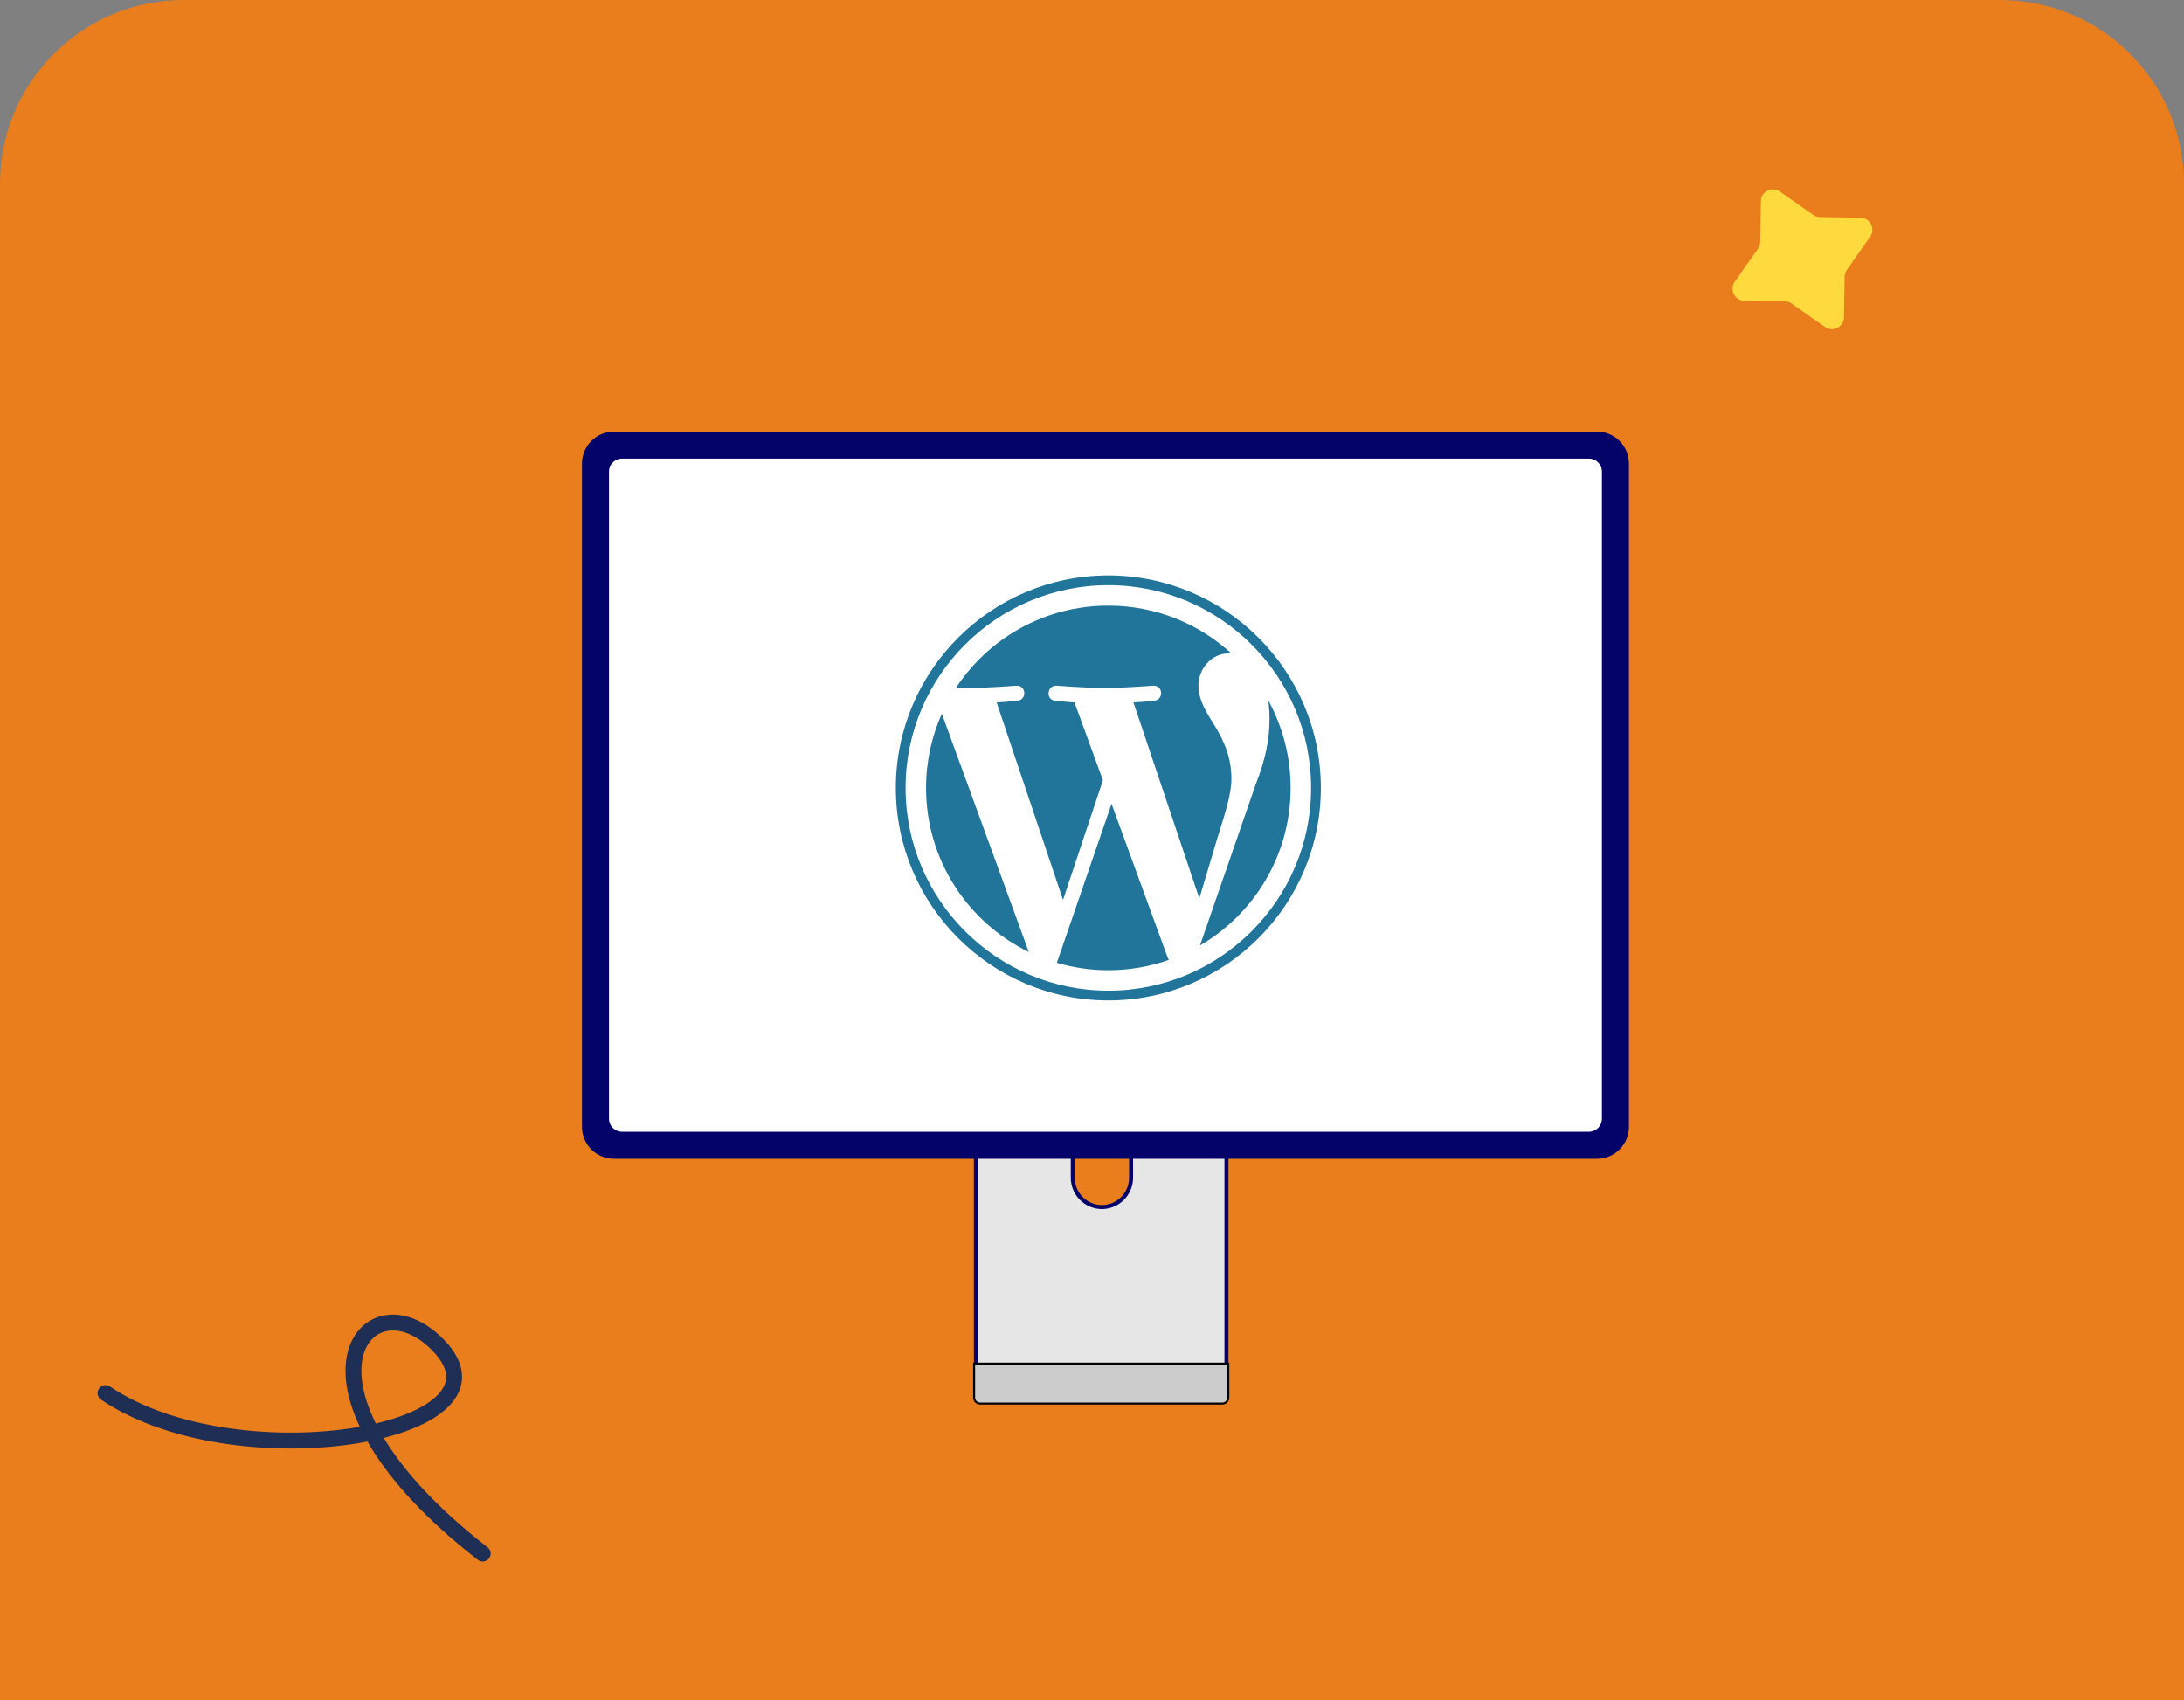 <svg xmlns="http://www.w3.org/2000/svg" width="334" height="260" viewBox="0 0 334 260" fill="none"><rect x="0" y="0" width="334" height="260" fill="#808080" stroke="none"/><path d="M0 28.122C0 12.591 12.591 0 28.122 0H305.878C321.409 0 334 12.591 334 28.122V260H0V28.122Z" fill="#EA7D1C"></path><path d="M185.988 153.025L185.988 153.025C186.195 153.025 186.399 153.065 186.59 153.144C186.781 153.223 186.955 153.339 187.101 153.486C187.247 153.632 187.363 153.805 187.442 153.996C187.521 154.187 187.562 154.392 187.562 154.599V154.599V209.863H149.242L149.242 154.599L149.242 154.599C149.242 154.182 149.407 153.782 149.701 153.487C149.995 153.192 150.395 153.025 150.812 153.025L185.988 153.025ZM164.06 180.14L164.06 180.141C164.065 181.321 164.537 182.452 165.371 183.286C166.206 184.121 167.336 184.592 168.517 184.598L168.518 184.293L168.519 184.598C169.7 184.592 170.83 184.121 171.665 183.286C172.499 182.452 172.971 181.321 172.976 180.141V180.14V173.73V173.73C172.975 172.548 172.505 171.415 171.669 170.58C170.833 169.745 169.7 169.276 168.518 169.276C167.336 169.276 166.203 169.745 165.367 170.58C164.531 171.415 164.061 172.548 164.06 173.73V173.73L164.06 180.14Z" fill="#E6E6E6" stroke="#040369" stroke-width="0.609"></path><path d="M149.236 214.384C149.068 214.216 148.973 213.988 148.973 213.751V208.542L187.839 208.542V213.75C187.837 213.988 187.743 214.215 187.575 214.383C187.407 214.551 187.18 214.645 186.942 214.647H149.869C149.631 214.646 149.404 214.552 149.236 214.384Z" fill="#CCCCCC" stroke="black" stroke-width="0.305"></path><path d="M90.645 67.645C91.501 66.788 92.662 66.306 93.874 66.305H244.238C245.449 66.306 246.61 66.788 247.466 67.645C248.323 68.501 248.805 69.663 248.807 70.874V172.34C248.806 173.551 248.324 174.713 247.467 175.569C246.611 176.426 245.449 176.908 244.238 176.909H93.874C92.662 176.908 91.501 176.426 90.644 175.569C89.787 174.713 89.306 173.551 89.305 172.34V70.874C89.306 69.662 89.788 68.501 90.645 67.645Z" fill="#040369" stroke="#040369" stroke-width="0.609"></path><path d="M93.502 70.502C93.934 70.07 94.519 69.826 95.13 69.825H242.982C243.593 69.826 244.179 70.07 244.61 70.502C245.042 70.935 245.285 71.521 245.285 72.132V171.083C245.284 171.693 245.041 172.278 244.609 172.71C244.178 173.141 243.593 173.384 242.982 173.385H95.13C94.52 173.384 93.935 173.141 93.503 172.71C93.072 172.278 92.829 171.693 92.828 171.083V72.132C92.828 72.132 92.828 72.132 92.828 72.132C92.828 71.521 93.07 70.935 93.502 70.502Z" fill="white" stroke="#040369" stroke-width="0.609"></path><path d="M141.621 120.497C141.621 131.532 148.034 141.069 157.333 145.588L144.035 109.151C142.488 112.619 141.621 116.456 141.621 120.497V120.497Z" fill="#21759B"></path><path d="M188.317 119.09C188.317 115.645 187.079 113.259 186.018 111.401C184.605 109.105 183.28 107.16 183.28 104.864C183.28 102.301 185.224 99.915 187.962 99.915C188.085 99.915 188.202 99.931 188.323 99.938C183.363 95.394 176.755 92.619 169.497 92.619C159.757 92.619 151.188 97.616 146.203 105.185C146.857 105.205 147.474 105.219 147.997 105.219C150.913 105.219 155.427 104.865 155.427 104.865C156.93 104.776 157.107 106.984 155.606 107.161C155.606 107.161 154.096 107.339 152.415 107.427L162.567 137.625L168.669 119.327L164.325 107.426C162.824 107.338 161.401 107.16 161.401 107.16C159.899 107.072 160.075 104.775 161.578 104.864C161.578 104.864 166.182 105.218 168.921 105.218C171.837 105.218 176.351 104.864 176.351 104.864C177.855 104.775 178.032 106.982 176.53 107.16C176.53 107.16 175.016 107.338 173.339 107.426L183.414 137.395L186.195 128.103C187.4 124.246 188.317 121.477 188.317 119.09V119.09Z" fill="#21759B"></path><path d="M169.99 122.936L161.625 147.242C164.123 147.976 166.764 148.378 169.501 148.378C172.747 148.378 175.86 147.817 178.759 146.798C178.684 146.678 178.616 146.552 178.56 146.414L169.99 122.936Z" fill="#21759B"></path><path d="M193.96 107.122C194.079 108.01 194.147 108.963 194.147 109.989C194.147 112.818 193.619 115.998 192.028 119.974L183.512 144.596C191.8 139.762 197.375 130.783 197.375 120.498C197.375 115.651 196.137 111.093 193.96 107.122V107.122Z" fill="#21759B"></path><path d="M169.498 88C151.579 88 137 102.578 137 120.497C137 138.419 151.579 152.996 169.498 152.996C187.417 152.996 201.998 138.419 201.998 120.497C201.998 102.578 187.417 88 169.498 88ZM169.498 151.507C152.401 151.507 138.49 137.596 138.49 120.497C138.49 103.4 152.4 89.49 169.498 89.49C186.595 89.49 200.505 103.4 200.505 120.497C200.505 137.596 186.595 151.507 169.498 151.507Z" fill="#21759B"></path><path d="M16.137 213.051C36.735 226.955 81.665 218.992 66.312 205.051C55.372 195.117 42.242 213.051 73.82 237.59" stroke="#1F2E54" stroke-width="2.429" stroke-linecap="round" stroke-linejoin="round"></path><path d="M269.295 30.769C269.319 29.291 270.987 28.441 272.197 29.291L277.282 32.86C277.583 33.072 277.942 33.189 278.31 33.195L284.522 33.296C286 33.32 286.85 34.987 286.001 36.197L282.431 41.282C282.219 41.584 282.103 41.942 282.097 42.31L281.996 48.523C281.972 50.001 280.304 50.85 279.094 50.001L274.01 46.431C273.708 46.219 273.349 46.103 272.981 46.097L266.769 45.996C265.291 45.972 264.441 44.305 265.291 43.095L268.86 38.01C269.072 37.708 269.188 37.35 269.194 36.981L269.295 30.769Z" fill="#FFDA3E"></path></svg>